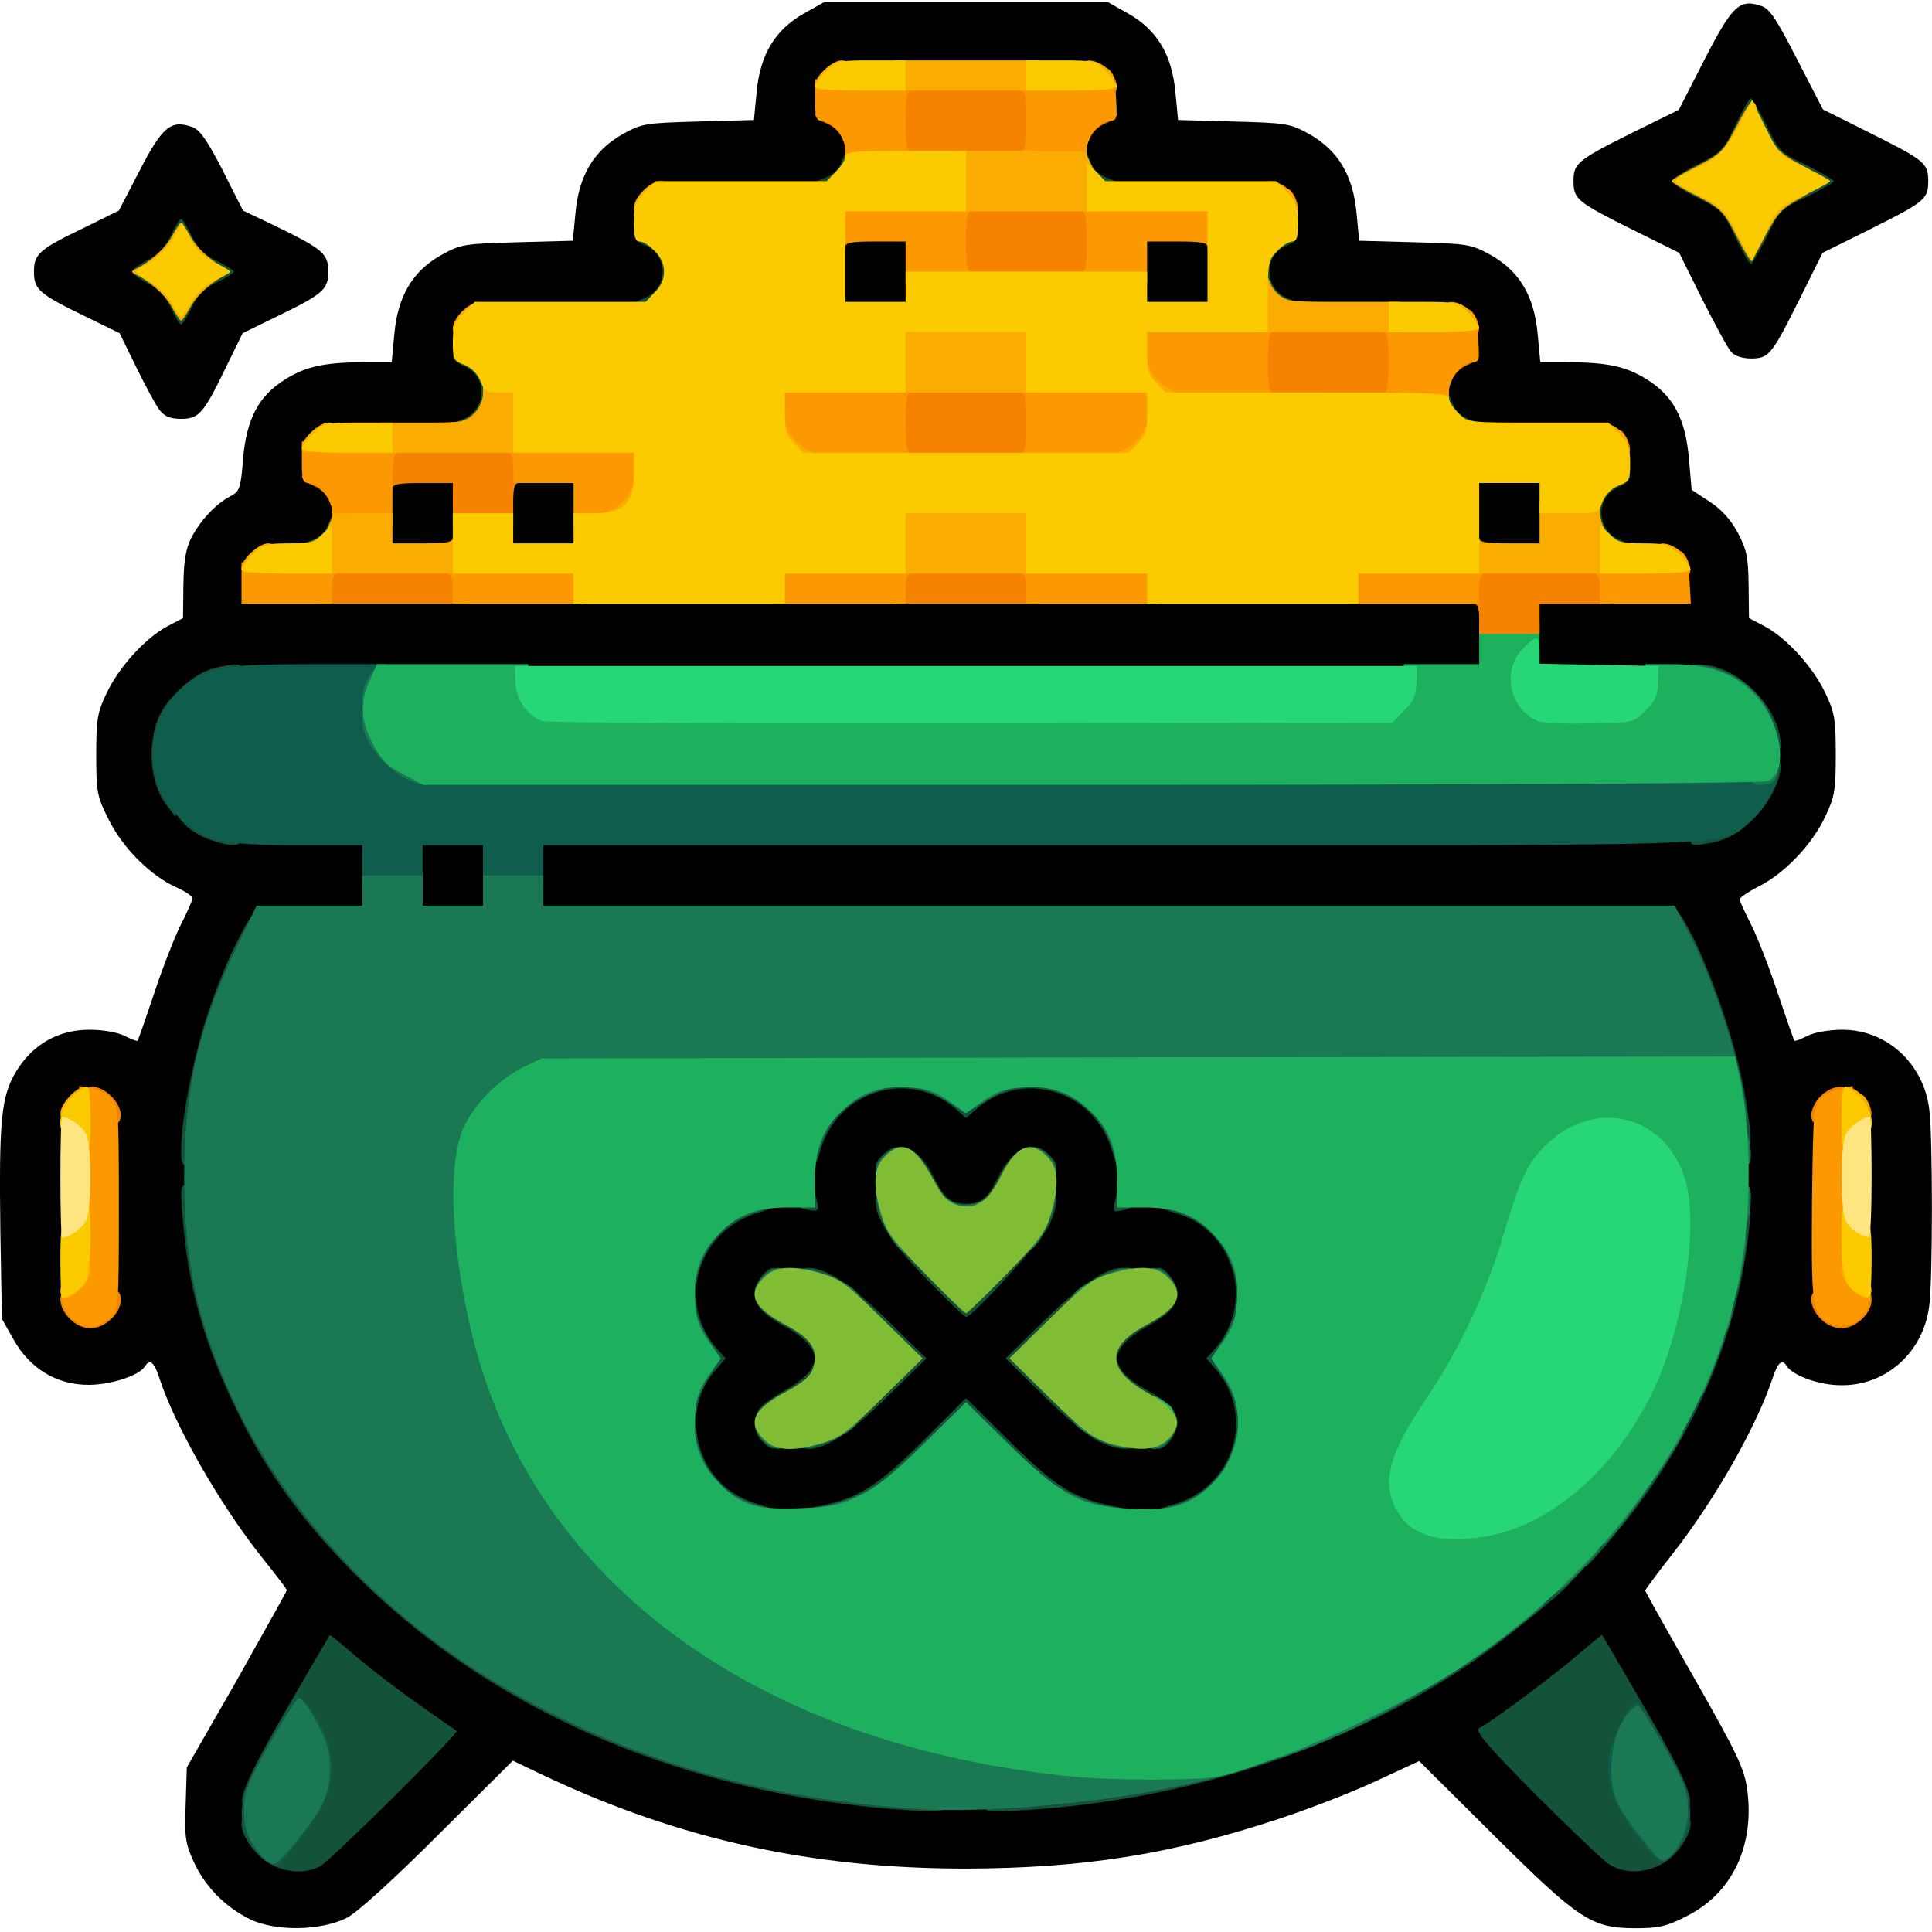 <svg class="img-fluid" id="outputsvg" xmlns="http://www.w3.org/2000/svg" style="transform: matrix(1, 0, 0, 1, 0, 0); transform-origin: 50% 50%; cursor: move; max-height: none; transition: none 0s ease 0s;" width="512" height="512" viewBox="0 0 5120 5120"><g id="l4z1S4Lmcg66q0bu8yla5md" fill="rgb(0,0,0)" style="transform: none;"><g style="transform: none;"><path id="pGPAn3RPv" d="M664 5087 c-66 -32 -121 -87 -151 -154 -22 -48 -24 -65 -21 -151 l3 -98 133 -232 c72 -128 132 -235 132 -238 0 -3 -30 -42 -66 -87 -110 -138 -232 -350 -273 -479 -13 -39 -24 -47 -37 -27 -14 24 -90 49 -149 49 -85 0 -156 -43 -199 -120 l-31 -55 -4 -228 c-4 -301 2 -361 42 -428 44 -72 113 -111 196 -110 35 0 73 7 91 16 18 9 33 15 35 13 1 -2 21 -58 43 -124 22 -67 54 -149 71 -183 17 -33 31 -65 31 -70 0 -6 -19 -19 -42 -29 -69 -31 -143 -105 -180 -180 -31 -62 -33 -73 -33 -172 0 -93 3 -112 27 -162 32 -69 103 -147 161 -178 l42 -22 1 -87 c1 -66 6 -95 21 -126 24 -46 66 -91 104 -110 24 -13 27 -21 33 -97 9 -109 42 -170 114 -214 55 -34 106 -44 212 -44 l68 0 7 -74 c9 -101 48 -167 124 -210 53 -29 60 -30 202 -34 l147 -4 7 -73 c9 -100 49 -166 124 -209 53 -29 60 -30 202 -34 l147 -4 7 -73 c9 -100 49 -166 125 -209 l55 -31 375 0 375 0 55 31 c76 43 116 109 125 209 l7 73 147 4 c142 4 149 5 202 34 75 43 115 109 124 209 l7 73 147 4 c142 4 149 5 202 34 76 43 115 109 124 210 l7 74 68 0 c106 0 157 10 212 44 72 44 105 105 114 213 l7 81 47 31 c31 20 56 47 75 82 24 46 28 64 29 140 l1 87 42 22 c58 31 129 109 161 178 24 50 27 69 27 162 0 93 -3 112 -27 162 -34 74 -105 149 -173 185 -30 15 -55 32 -55 36 0 4 14 35 31 68 17 34 49 116 71 183 22 66 42 122 43 124 2 2 17 -4 35 -13 18 -9 56 -16 91 -16 119 -1 218 90 232 213 9 69 9 447 0 516 -14 123 -112 213 -231 213 -58 1 -131 -25 -147 -51 -12 -19 -23 -10 -36 28 -42 129 -152 323 -265 468 -41 52 -74 97 -74 99 0 3 59 108 131 234 112 197 131 237 139 291 21 151 -39 278 -162 339 -51 26 -73 31 -132 31 -119 0 -150 -21 -378 -247 l-197 -196 -110 51 c-61 29 -177 74 -258 101 -287 95 -519 132 -833 133 -408 0 -757 -77 -1113 -244 l-88 -42 -197 196 c-120 120 -215 206 -242 220 -68 35 -187 37 -256 5z m149 -168 c12 -6 93 -81 179 -167 l157 -155 -82 -58 c-45 -32 -104 -77 -132 -102 l-49 -44 -104 180 c-61 105 -106 195 -109 216 -6 45 27 98 77 123 41 21 36 21 63 7z m3575 -16 c38 -24 64 -73 59 -114 -3 -22 -46 -108 -109 -216 l-104 -180 -45 41 c-25 23 -84 68 -131 102 l-86 61 156 155 c87 86 166 160 177 166 22 12 48 8 83 -15z m-1488 -158 c864 -131 1522 -666 1681 -1365 29 -129 36 -314 15 -441 -22 -129 -83 -318 -139 -424 l-42 -80 -1502 -3 -1503 -2 0 -110 0 -110 1558 -2 c1739 -3 1579 4 1655 -75 47 -47 72 -110 63 -157 -11 -59 -65 -127 -125 -158 l-53 -28 -229 0 -229 0 0 -110 0 -110 200 0 200 0 0 -25 c0 -14 -11 -37 -25 -50 -20 -21 -34 -25 -84 -25 -99 0 -131 -27 -131 -110 0 -53 17 -86 51 -101 37 -15 39 -50 4 -84 -24 -25 -26 -25 -204 -25 -111 0 -189 -4 -204 -11 -33 -15 -47 -49 -47 -110 0 -40 5 -55 25 -74 13 -14 31 -25 40 -25 24 0 18 -48 -10 -75 l-24 -25 -220 0 c-140 0 -229 -4 -244 -11 -31 -14 -47 -48 -47 -99 0 -53 17 -86 51 -101 37 -15 39 -50 4 -84 l-24 -25 -220 0 c-140 0 -229 -4 -244 -11 -33 -15 -47 -49 -47 -110 0 -40 5 -55 25 -74 13 -14 31 -25 40 -25 24 0 18 -48 -10 -75 l-24 -25 -321 0 -321 0 -24 25 c-28 27 -34 75 -10 75 9 0 27 11 40 25 20 19 25 34 25 74 0 61 -14 95 -47 110 -15 7 -104 11 -244 11 l-220 0 -24 25 c-35 34 -33 69 4 84 34 15 51 48 51 101 0 51 -16 85 -47 99 -15 7 -104 11 -244 11 l-220 0 -24 25 c-35 34 -33 69 4 84 34 15 51 48 51 101 0 51 -16 85 -47 99 -15 7 -93 11 -204 11 -178 0 -180 0 -204 25 -28 27 -34 75 -10 75 9 0 27 11 40 25 20 19 25 34 25 74 0 95 -29 121 -131 121 -50 0 -64 4 -84 25 -14 13 -25 36 -25 50 l0 25 1640 0 1640 0 0 110 0 110 -1662 0 c-1784 1 -1701 -1 -1766 51 -69 56 -100 132 -81 201 15 57 98 141 154 157 22 6 119 11 218 11 l177 0 0 110 0 109 -142 3 -143 3 -42 80 c-23 44 -60 134 -82 200 -114 344 -89 656 80 1000 77 157 168 283 304 421 334 338 790 551 1329 619 140 18 459 13 606 -10z m-2626 -1287 c24 -33 24 -483 0 -516 -8 -12 -24 -22 -34 -22 -10 0 -26 10 -34 22 -24 33 -24 483 0 516 8 12 24 22 34 22 10 0 26 -10 34 -22z m4640 0 c13 -19 16 -61 16 -258 0 -197 -3 -239 -16 -258 -8 -12 -24 -22 -34 -22 -10 0 -26 10 -34 22 -13 19 -16 61 -16 258 0 197 3 239 16 258 8 12 24 22 34 22 10 0 26 -10 34 -22z"></path><path id="pseBNIjVG" d="M1969 4014 c-67 -20 -124 -79 -145 -150 -21 -72 -15 -164 15 -222 l21 -42 -21 -42 c-30 -58 -36 -150 -15 -222 31 -105 124 -166 253 -166 l53 0 0 -53 c0 -176 113 -280 287 -264 34 4 80 15 103 27 l40 20 40 -20 c58 -30 153 -36 223 -16 107 31 167 122 167 253 l0 53 53 0 c131 0 222 60 253 167 20 70 14 165 -16 223 l-20 40 20 40 c30 58 36 153 16 223 -32 111 -122 167 -267 167 -159 0 -238 -36 -371 -168 l-98 -97 -97 97 c-104 103 -160 138 -251 157 -72 15 -187 13 -243 -5z m208 -224 c24 -10 82 -57 130 -104 l88 -86 -88 -86 c-116 -113 -199 -149 -253 -110 -26 20 -11 44 52 78 67 37 84 60 84 118 0 58 -17 81 -84 118 -63 34 -78 58 -52 78 27 19 73 17 123 -6z m889 6 c26 -20 11 -44 -52 -78 -67 -37 -84 -60 -84 -118 0 -58 17 -81 84 -118 63 -34 78 -58 52 -78 -54 -39 -137 -3 -253 110 l-88 86 88 86 c116 113 199 149 253 110z m-417 -452 c111 -114 146 -197 107 -250 -20 -26 -43 -11 -76 48 -42 76 -45 78 -120 78 -75 0 -78 -2 -120 -78 -33 -59 -56 -74 -76 -48 -19 27 -17 73 6 123 17 38 173 213 190 213 4 0 44 -38 89 -86z"></path><path id="pn6UqDMX0" d="M1090 2320 l0 -110 110 0 110 0 0 110 0 110 -110 0 -110 0 0 -110z"></path><path id="pg8VNSMPb" d="M1010 1360 l0 -110 110 0 110 0 0 110 0 110 -110 0 -110 0 0 -110z"></path><path id="pkA9lL6Jr" d="M1330 1360 l0 -110 110 0 110 0 0 110 0 110 -110 0 -110 0 0 -110z"></path><path id="p4CmksHif" d="M3890 1360 l0 -110 110 0 110 0 0 110 0 110 -110 0 -110 0 0 -110z"></path><path id="p1BTW3cith" d="M2210 720 l0 -110 110 0 110 0 0 110 0 110 -110 0 -110 0 0 -110z"></path><path id="p9jqNgyIt" d="M3010 720 l0 -110 110 0 110 0 0 110 0 110 -110 0 -110 0 0 -110z"></path><path id="pu066xk0B" d="M423 1087 c-10 -13 -38 -65 -62 -114 l-44 -90 -90 -44 c-124 -60 -137 -72 -137 -119 0 -47 13 -59 136 -118 l89 -44 55 -106 c60 -116 83 -135 138 -116 21 7 39 32 82 115 l54 107 90 43 c123 60 136 72 136 119 0 47 -13 59 -137 119 l-90 44 -44 90 c-60 124 -72 137 -119 137 -29 0 -43 -6 -57 -23z m81 -342 l25 -25 -24 -25 -25 -24 -25 25 -24 24 22 24 c12 13 23 24 24 25 1 1 13 -10 27 -24z"></path><path id="pYADVwsL0" d="M4588 933 c-9 -10 -43 -73 -77 -140 l-61 -123 -123 -61 c-148 -74 -157 -81 -157 -129 0 -47 9 -55 157 -129 l122 -60 68 -133 c74 -144 93 -162 151 -142 22 7 40 35 95 142 l68 132 122 61 c148 74 157 81 157 129 0 48 -9 55 -157 129 l-123 61 -61 123 c-74 148 -81 157 -129 157 -23 0 -43 -7 -52 -17z m79 -366 c15 -32 32 -48 62 -61 22 -11 41 -22 41 -26 0 -4 -19 -15 -41 -26 -30 -13 -47 -29 -62 -61 -12 -24 -24 -43 -27 -43 -3 0 -15 19 -27 43 -15 32 -32 48 -62 61 -22 11 -41 22 -41 26 0 4 19 15 41 26 30 13 47 29 62 61 12 24 24 43 27 43 3 0 15 -19 27 -43z"></path></g></g><g id="l25MNpLhuwmsritwt7szKhQ" fill="rgb(19,84,57)" style="transform: none;"><g style="transform: none;"><path id="p1B73Qy52S" d="M720 4942 c-40 -20 -80 -74 -80 -108 0 -39 32 -29 54 17 10 22 23 38 29 36 22 -7 107 -128 117 -169 9 -33 9 -49 -4 -83 -34 -87 -35 -86 -99 24 -31 55 -57 107 -57 116 0 9 -9 15 -21 15 -39 0 -16 -59 101 -262 62 -106 113 -194 114 -195 1 -1 33 25 71 58 39 33 113 90 165 126 52 37 97 68 100 70 7 6 -333 343 -362 359 -36 19 -86 18 -128 -4z"></path><path id="p17D7iFwqU" d="M4265 4941 c-16 -10 -104 -94 -195 -185 -129 -130 -162 -169 -150 -176 43 -24 196 -139 256 -190 38 -33 69 -58 70 -57 1 1 52 89 114 195 115 199 140 262 103 262 -14 0 -22 -12 -32 -45 -7 -25 -17 -45 -21 -45 -5 0 -14 -16 -21 -35 -7 -19 -16 -35 -19 -35 -4 0 -12 -12 -18 -26 -16 -33 -29 -24 -45 34 -19 62 -5 109 54 187 l43 57 18 -22 c10 -12 18 -28 18 -36 0 -8 9 -14 20 -14 49 0 3 101 -60 132 -45 23 -97 23 -135 -1z"></path><path id="pKxnyeV0b" d="M2264 4784 c-531 -64 -995 -280 -1329 -618 -136 -138 -227 -264 -304 -421 -90 -182 -133 -336 -147 -519 -7 -83 -6 -86 15 -86 19 0 21 5 21 56 0 179 100 469 229 667 28 43 51 79 51 81 0 2 18 23 40 47 22 24 40 52 40 61 0 10 6 18 12 18 17 0 158 141 158 157 0 7 8 13 18 13 9 0 36 18 60 39 23 21 49 42 57 45 8 3 15 10 15 16 0 5 7 10 15 10 8 0 15 5 15 10 0 6 4 10 9 10 5 0 45 22 88 49 217 134 490 242 750 296 108 22 295 45 369 45 57 0 64 2 64 20 0 18 -6 20 -67 19 -38 -1 -118 -7 -179 -15z"></path><path id="pFtlX6QEq" d="M2610 4782 c0 -20 5 -22 64 -22 164 0 468 -57 669 -126 70 -24 134 -44 142 -44 8 0 15 -4 15 -8 0 -11 46 -32 70 -32 11 0 20 -4 20 -8 0 -11 66 -42 90 -42 11 0 20 -6 20 -14 0 -7 15 -20 33 -27 17 -7 38 -19 45 -26 7 -7 20 -13 28 -13 8 0 14 -4 14 -10 0 -5 7 -10 15 -10 8 0 15 -4 15 -10 0 -5 7 -10 15 -10 8 0 15 -4 15 -10 0 -5 6 -10 14 -10 8 0 16 -7 20 -15 3 -8 12 -15 20 -15 7 0 16 -7 20 -15 3 -8 14 -15 25 -15 10 0 21 -9 24 -20 3 -14 14 -20 31 -20 19 0 26 -5 26 -18 0 -29 42 -62 79 -62 30 0 32 2 20 17 -25 30 -188 161 -262 211 -336 227 -748 362 -1181 389 -104 6 -106 6 -106 -15z"></path><path id="pASzqjs46" d="M4190 4128 c0 -37 24 -68 53 -68 12 0 17 -8 17 -26 0 -17 6 -28 20 -31 11 -3 20 -14 20 -24 0 -11 7 -22 15 -25 8 -4 15 -12 15 -20 0 -8 5 -14 10 -14 6 0 10 -6 10 -13 0 -7 9 -23 20 -35 11 -12 20 -26 20 -32 0 -5 7 -10 15 -10 8 0 15 -9 15 -20 0 -11 17 -55 39 -98 71 -142 125 -319 137 -450 6 -63 9 -72 27 -72 18 0 19 5 12 68 -29 284 -151 563 -351 803 -88 106 -94 110 -94 67z"></path><path id="pM8avoJ1v" d="M1965 4018 c-16 -6 -32 -14 -35 -18 -3 -3 -13 -9 -22 -13 -10 -3 -18 -16 -18 -27 0 -13 -7 -20 -20 -20 -11 0 -20 -7 -20 -15 0 -8 -4 -15 -8 -15 -15 0 -32 -76 -32 -143 0 -65 23 -147 41 -147 5 0 9 -9 9 -20 0 -11 -4 -20 -9 -20 -18 0 -41 -82 -41 -147 0 -67 17 -143 32 -143 4 0 8 -7 8 -15 0 -8 9 -15 20 -15 14 0 20 -7 20 -21 0 -12 8 -23 20 -26 11 -3 20 -9 20 -13 0 -10 72 -30 109 -30 52 0 37 25 -27 43 -164 46 -222 240 -109 365 l20 22 -20 23 c-55 59 -71 133 -49 212 23 76 78 130 158 152 67 19 79 43 21 42 -21 0 -51 -5 -68 -11z"></path><path id="pXzc173sq" d="M2120 4016 c0 -10 20 -19 58 -26 97 -20 149 -53 270 -173 l112 -112 113 112 c120 120 172 153 270 173 37 7 57 16 57 26 0 9 -11 14 -30 14 -44 0 -129 -20 -143 -34 -7 -7 -25 -16 -40 -20 -15 -3 -27 -13 -27 -21 0 -8 -8 -15 -17 -15 -10 0 -55 -37 -100 -82 l-83 -83 -83 83 c-45 45 -90 82 -100 82 -9 0 -17 7 -17 15 0 8 -12 18 -27 21 -15 4 -33 13 -40 20 -14 14 -99 34 -143 34 -19 0 -30 -5 -30 -14z"></path><path id="pAPGTKOb9" d="M3050 4017 c0 -8 25 -21 60 -30 162 -46 220 -241 107 -364 l-20 -23 20 -22 c80 -88 77 -224 -7 -308 -29 -29 -56 -44 -100 -57 -65 -18 -82 -43 -29 -43 39 0 109 20 109 32 0 4 7 8 15 8 9 0 15 9 15 25 0 20 5 25 25 25 16 0 25 6 25 15 0 8 4 15 8 15 15 0 32 76 32 143 0 65 -23 147 -41 147 -5 0 -9 9 -9 20 0 11 4 20 9 20 18 0 41 82 41 147 0 67 -17 143 -32 143 -4 0 -8 7 -8 15 0 9 -9 15 -25 15 -20 0 -25 5 -25 25 0 16 -6 25 -15 25 -8 0 -15 4 -15 8 0 12 -70 32 -109 32 -19 0 -31 -5 -31 -13z"></path><path id="pcyw0IyOo" d="M2020 3820 c-26 -26 -26 -72 1 -96 11 -10 42 -30 67 -44 26 -14 53 -37 62 -52 13 -25 13 -31 0 -55 -9 -16 -36 -39 -62 -53 -66 -36 -88 -59 -88 -92 0 -27 30 -68 50 -68 6 0 10 11 10 24 0 14 -4 28 -10 31 -16 10 -12 45 5 45 26 0 114 49 125 69 5 11 10 43 10 71 0 28 -5 60 -10 71 -11 20 -99 69 -125 69 -17 0 -21 35 -5 45 6 3 10 17 10 31 0 29 -13 31 -40 4z"></path><path id="p7ErUNBo6" d="M2120 3822 c0 -16 34 -33 98 -49 12 -3 22 -10 22 -16 0 -7 33 -44 72 -84 l72 -73 -72 -73 c-39 -40 -72 -77 -72 -82 0 -9 -46 -29 -97 -42 -14 -3 -23 -13 -23 -24 0 -13 7 -19 23 -19 48 1 111 43 210 140 l102 100 -102 100 c-99 97 -162 139 -210 140 -15 0 -23 -6 -23 -18z"></path><path id="pSiJB1uHe" d="M2912 3820 c-24 -11 -87 -62 -145 -120 l-102 -100 102 -100 c96 -94 162 -139 206 -140 10 0 17 7 17 18 0 16 -67 52 -98 52 -6 0 -12 6 -12 12 0 7 -33 45 -72 85 l-72 73 72 73 c39 40 72 77 72 84 0 6 10 13 23 16 63 16 97 33 97 49 0 24 -33 23 -88 -2z"></path><path id="p108sE8Vqo" d="M3060 3816 c0 -14 5 -28 10 -31 16 -10 12 -45 -5 -45 -26 0 -114 -49 -125 -69 -5 -11 -10 -43 -10 -71 0 -28 5 -60 10 -71 11 -20 99 -69 125 -69 17 0 21 -35 5 -45 -5 -3 -10 -17 -10 -31 0 -13 5 -24 10 -24 20 0 50 41 50 68 0 33 -22 56 -88 92 -26 14 -53 37 -62 53 -13 24 -13 30 0 55 9 15 36 38 62 52 66 36 88 59 88 92 0 27 -30 68 -50 68 -5 0 -10 -11 -10 -24z"></path><path id="p4L8okoSe" d="M2456 3390 c-94 -96 -135 -160 -136 -207 0 -15 6 -23 18 -23 16 0 33 34 49 98 3 12 10 22 16 22 7 0 44 33 84 72 l73 72 73 -72 c40 -39 77 -72 84 -72 6 0 13 -10 16 -22 16 -64 33 -98 49 -98 24 0 23 33 -2 88 -17 38 -203 242 -220 242 -4 0 -51 -45 -104 -100z"></path><path id="p17p5xRM3V" d="M2520 3220 c0 -5 -11 -10 -25 -10 -16 0 -25 -6 -25 -15 0 -8 -4 -15 -8 -15 -10 0 -42 -65 -42 -85 0 -17 -35 -20 -45 -5 -3 6 -17 10 -31 10 -29 0 -31 -13 -4 -40 42 -42 96 -19 135 60 28 56 45 70 85 70 40 0 57 -14 85 -70 39 -79 93 -102 135 -60 27 27 25 40 -4 40 -14 0 -28 -4 -31 -10 -10 -15 -45 -12 -45 5 0 20 -32 85 -42 85 -4 0 -8 7 -8 15 0 9 -9 15 -25 15 -14 0 -25 5 -25 10 0 6 -18 10 -40 10 -22 0 -40 -4 -40 -10z"></path><path id="pWPuQ5SBX" d="M2128 3203 c-10 -2 -18 -9 -18 -14 0 -23 50 -53 50 -31 0 4 3 17 6 30 6 22 0 25 -38 15z"></path><path id="p35C7Sseo" d="M2954 3188 c3 -13 6 -26 6 -30 0 -22 50 8 50 30 0 9 -32 22 -54 22 -4 0 -6 -10 -2 -22z"></path><path id="pO8z9tUyl" d="M2130 3079 c0 -37 20 -109 30 -109 4 0 10 -9 13 -20 3 -12 14 -20 26 -20 14 0 21 -6 21 -20 0 -11 7 -20 15 -20 8 0 15 -4 15 -8 0 -15 76 -32 143 -32 65 0 147 23 147 41 0 5 9 9 20 9 11 0 20 -4 20 -9 0 -18 82 -41 147 -41 67 0 143 17 143 32 0 4 7 8 15 8 9 0 15 9 15 25 0 20 5 25 25 25 16 0 25 6 25 15 0 8 4 15 8 15 12 0 32 70 32 109 0 53 -25 36 -43 -29 -46 -162 -241 -220 -364 -107 l-23 20 -22 -20 c-124 -113 -320 -55 -365 109 -18 64 -43 79 -43 27z"></path><path id="pTjkLxBgf" d="M480 3049 c0 -82 32 -246 71 -364 46 -139 116 -279 142 -283 27 -5 21 21 -33 131 -81 168 -140 381 -140 507 0 43 -3 50 -20 50 -17 0 -20 -7 -20 -41z"></path><path id="pEmTjXr7G" d="M4597 2983 c-13 -135 -78 -342 -153 -483 -38 -72 -43 -103 -16 -98 44 8 165 314 196 497 21 126 21 151 -3 151 -15 0 -19 -11 -24 -67z"></path><path id="pkSmqIElz" d="M556 2225 c-22 -7 -48 -23 -60 -34 l-20 -21 24 0 c14 0 51 8 82 17 42 13 58 23 58 36 0 21 -29 22 -84 2z"></path><path id="pqSsTwB4h" d="M4480 2224 c0 -15 15 -24 65 -39 36 -11 65 -25 65 -32 0 -7 9 -13 20 -13 12 0 20 -7 20 -16 0 -9 8 -38 17 -65 12 -34 23 -49 35 -49 39 0 6 99 -53 158 -41 41 -75 60 -128 68 -36 6 -41 4 -41 -12z"></path><path id="pFZQmvy95" d="M443 2136 c-31 -39 -46 -101 -40 -162 6 -62 24 -99 69 -143 42 -41 75 -59 127 -67 36 -6 41 -4 41 12 0 14 -14 23 -58 37 -31 9 -63 17 -69 17 -7 0 -13 9 -13 20 0 11 -6 20 -12 20 -15 0 -48 93 -48 133 0 15 7 44 16 66 8 22 14 52 12 68 l-3 28 -22 -29z"></path><path id="p1FMG5pj8y" d="M4680 1975 c0 -24 -33 -87 -61 -114 -27 -28 -90 -61 -114 -61 -9 0 -15 -9 -15 -21 0 -19 4 -21 37 -16 86 14 176 104 190 190 5 33 3 37 -16 37 -12 0 -21 -6 -21 -15z"></path><path id="p13TlJl58o" d="M790 1457 c0 -7 16 -19 35 -25 25 -10 37 -22 47 -47 16 -46 38 -46 38 0 0 46 -39 85 -85 85 -22 0 -35 -5 -35 -13z"></path><path id="p8vL6nN2c" d="M4235 1445 c-21 -22 -25 -35 -25 -85 0 -50 4 -63 25 -85 16 -15 37 -25 55 -25 39 0 39 24 1 40 -65 27 -62 117 5 142 45 16 44 38 -1 38 -23 0 -42 -8 -60 -25z"></path><path id="pLGsJoHWq" d="M1190 1137 c0 -7 15 -18 34 -25 67 -25 70 -115 5 -142 -38 -16 -38 -40 1 -40 18 0 39 10 55 25 21 22 25 35 25 85 0 50 -4 63 -25 85 -28 27 -95 36 -95 12z"></path><path id="p3UthyD2N" d="M3835 1125 c-17 -18 -25 -37 -25 -60 0 -46 22 -46 38 0 10 25 22 37 47 47 46 16 46 38 0 38 -23 0 -42 -8 -60 -25z"></path><path id="pkp3X7bYG" d="M452 815 c-15 -31 -33 -50 -62 -65 -22 -11 -40 -25 -40 -30 0 -5 18 -19 40 -30 29 -15 47 -34 62 -65 12 -25 25 -45 28 -45 3 0 16 20 28 45 17 34 33 50 67 67 25 12 45 25 45 28 0 3 -20 16 -45 28 -34 17 -50 33 -67 67 -12 25 -25 45 -28 45 -3 0 -16 -20 -28 -45z m68 -95 l0 -40 -40 0 -40 0 0 40 0 40 40 0 40 0 0 -40z"></path><path id="pdzBLUsz2" d="M1670 817 c0 -7 15 -18 34 -25 67 -25 70 -115 5 -142 -38 -16 -38 -40 1 -40 18 0 39 10 55 25 21 22 25 35 25 85 0 50 -4 63 -25 85 -28 27 -95 36 -95 12z"></path><path id="pCnwupI1E" d="M3355 805 c-21 -22 -25 -35 -25 -85 0 -50 4 -63 25 -85 16 -15 37 -25 55 -25 39 0 39 24 1 40 -65 27 -62 117 5 142 45 16 44 38 -1 38 -23 0 -42 -8 -60 -25z"></path><path id="pDWRs2Z92" d="M4599 629 c-32 -68 -37 -73 -101 -105 -38 -19 -68 -39 -68 -44 0 -5 30 -25 68 -44 64 -32 69 -37 101 -105 19 -39 38 -71 41 -71 3 0 22 32 41 71 33 69 36 73 107 107 39 20 72 39 72 42 0 3 -32 22 -71 41 -69 33 -73 36 -107 107 -20 39 -39 72 -42 72 -3 0 -22 -32 -41 -71z m61 -59 c7 -16 19 -30 26 -30 8 0 14 -6 14 -14 0 -7 14 -19 30 -26 17 -7 30 -16 30 -20 0 -4 -13 -13 -30 -20 -16 -7 -30 -19 -30 -26 0 -8 -6 -14 -14 -14 -7 0 -19 -13 -26 -30 -16 -38 -24 -38 -40 0 -7 17 -19 30 -26 30 -8 0 -14 6 -14 14 0 7 -13 19 -30 26 -16 7 -30 16 -30 20 0 4 14 13 30 20 17 7 30 19 30 26 0 8 6 14 14 14 7 0 19 14 26 30 7 17 16 30 20 30 4 0 13 -13 20 -30z"></path><path id="pGxqj0w1s" d="M2150 497 c0 -7 16 -19 35 -25 25 -10 37 -22 47 -47 16 -46 38 -46 38 0 0 46 -39 85 -85 85 -22 0 -35 -5 -35 -13z"></path><path id="p1DiY1GsPX" d="M2875 485 c-17 -18 -25 -37 -25 -60 0 -46 22 -46 38 0 10 25 22 37 47 47 46 16 46 38 0 38 -23 0 -42 -8 -60 -25z"></path></g></g><g id="l6X5u1YCMBgqAndPeblitYC" fill="rgb(15,93,77)" style="transform: none;"><g style="transform: none;"><path id="p13zH66hPh" d="M707 4932 c-15 -9 -37 -36 -49 -60 -33 -69 -22 -118 60 -261 l69 -121 26 28 c37 39 67 110 66 162 0 78 -18 112 -129 250 -14 18 -16 18 -43 2z m33 -53 c0 -12 8 -23 20 -26 11 -3 20 -14 20 -24 0 -10 6 -22 13 -26 19 -13 47 -81 47 -116 0 -31 -51 -151 -56 -131 -1 5 -5 21 -8 37 -4 15 -13 27 -21 27 -8 0 -15 9 -15 19 0 29 -11 51 -25 51 -7 0 -15 12 -18 28 -4 15 -9 42 -13 60 -4 19 -1 46 7 65 23 56 49 75 49 36z"></path><path id="pOCrgJspP" d="M4378 4912 c-98 -106 -131 -191 -109 -279 12 -48 54 -123 69 -123 4 0 36 49 70 110 75 131 87 184 54 252 -12 24 -30 48 -41 55 -16 10 -22 8 -43 -15z m62 -118 c0 -26 -28 -91 -47 -112 -7 -7 -16 -24 -19 -38 -3 -13 -10 -24 -14 -24 -5 0 -12 -10 -16 -22 -7 -21 -9 -20 -25 17 -10 22 -19 53 -19 69 0 33 37 117 57 129 7 4 13 13 13 18 0 6 10 19 22 29 22 18 23 18 35 -12 7 -17 13 -41 13 -54z"></path><path id="pmdlYKqkv" d="M960 2295 l0 -55 -168 0 c-205 0 -257 -12 -318 -74 -126 -126 -73 -340 98 -391 39 -11 100 -15 250 -15 l198 0 0 23 c-1 12 -7 33 -15 47 -20 34 -18 64 4 108 22 43 53 73 98 96 30 15 183 16 1818 14 1185 -2 1785 0 1785 7 -1 27 -41 94 -73 122 -76 67 19 63 -1669 63 l-1528 0 0 55 0 55 -80 0 -80 0 0 -55 0 -55 -80 0 -80 0 0 55 0 55 -80 0 -80 0 0 -55z"></path></g></g><g id="l27xJrNh74fJLYcCRPifsEJ" fill="rgb(26,120,82)" style="transform: none;"><g style="transform: none;"><path id="pJlJCsRK8" d="M693 4918 c-34 -38 -46 -70 -46 -124 0 -47 8 -67 68 -173 38 -67 72 -121 77 -121 14 0 59 77 74 125 15 52 10 112 -14 160 -22 45 -112 155 -126 155 -7 0 -22 -10 -33 -22z"></path><path id="pmQPz1rjM" d="M4356 4879 c-27 -33 -57 -76 -67 -97 -35 -67 -20 -191 28 -244 9 -10 19 -18 24 -18 4 0 35 50 70 111 54 96 62 118 62 163 0 54 -18 99 -50 128 -18 16 -21 14 -67 -43z"></path><path id="pD0VK2vDq" d="M2430 4794 c-437 -29 -805 -143 -1142 -351 -288 -178 -529 -439 -663 -718 -98 -203 -137 -378 -137 -605 0 -234 39 -404 143 -618 l49 -102 140 0 140 0 0 -40 0 -40 80 0 80 0 0 40 0 40 80 0 80 0 0 -40 0 -40 80 0 80 0 0 40 0 40 1499 0 1499 0 35 67 c68 131 130 318 152 461 6 38 5 42 -14 42 -14 0 -21 -6 -21 -20 0 -10 -5 -42 -11 -70 l-11 -50 -1532 0 c-1265 0 -1541 2 -1578 14 -105 31 -196 128 -220 234 -25 113 25 422 98 604 202 508 663 846 1314 963 245 44 469 56 556 30 62 -19 104 -19 104 -2 0 16 -36 28 -190 61 -210 45 -513 72 -690 60z"></path><path id="pwKGMBh42" d="M3390 4635 c0 -20 6 -25 37 -31 21 -4 44 -13 51 -21 7 -7 29 -13 48 -13 21 0 34 -5 34 -13 0 -15 121 -77 150 -77 11 0 20 -6 20 -14 0 -15 21 -26 51 -26 10 0 19 -7 19 -15 0 -8 7 -15 15 -15 8 0 15 -4 15 -10 0 -5 7 -10 15 -10 8 0 15 -4 15 -10 0 -5 7 -10 15 -10 8 0 15 -4 15 -10 0 -5 9 -10 20 -10 11 0 20 -7 20 -15 0 -8 9 -15 20 -15 11 0 20 -7 20 -15 0 -9 9 -15 25 -15 18 0 25 -5 25 -20 0 -24 17 -33 57 -28 27 3 24 6 -52 67 -157 126 -400 265 -577 330 l-58 21 0 -25z"></path><path id="p2As3jU2K" d="M4110 4203 c0 -41 67 -106 104 -101 l27 3 -36 42 c-20 23 -49 52 -66 63 l-29 21 0 -28z"></path><path id="p1Aj6S8ueX" d="M4250 4058 c0 -31 3 -38 20 -38 15 0 20 -7 20 -25 0 -16 6 -25 15 -25 8 0 15 -9 15 -20 0 -11 5 -20 10 -20 6 0 10 -7 10 -15 0 -8 5 -15 10 -15 6 0 10 -7 10 -15 0 -8 5 -15 10 -15 6 0 10 -7 10 -15 0 -8 4 -15 9 -15 5 0 12 -11 15 -25 5 -18 13 -25 31 -25 14 0 25 4 25 9 0 14 -133 208 -174 256 l-35 40 -1 -37z"></path><path id="p9uuDPDgF" d="M1968 4023 c-10 -2 -18 -9 -18 -14 0 -5 -9 -9 -20 -9 -16 0 -20 -7 -20 -31 l0 -30 28 19 c15 11 46 25 70 32 51 16 57 41 10 39 -18 -1 -41 -3 -50 -6z"></path><path id="p111KgP46f" d="M2140 4017 c0 -10 16 -19 50 -26 57 -12 119 -41 168 -79 l34 -26 -4 35 c-2 29 -7 34 -30 37 -16 2 -28 9 -28 17 0 14 -21 25 -50 25 -10 0 -20 5 -22 10 -2 6 -29 14 -61 17 -47 5 -57 3 -57 -10z"></path><path id="p1AowLlZ5t" d="M2883 4023 c-13 -2 -23 -9 -23 -14 0 -5 -9 -9 -19 -9 -33 0 -51 -11 -51 -31 0 -14 -7 -19 -30 -19 -27 0 -30 -3 -30 -31 l0 -31 33 24 c49 38 111 67 167 79 93 20 48 50 -47 32z"></path><path id="pEZExd07c" d="M3070 4018 c0 -9 18 -20 43 -28 23 -7 54 -21 70 -32 l27 -19 0 30 c0 24 -4 31 -19 31 -11 0 -21 5 -23 11 -2 6 -25 13 -51 16 -37 4 -47 3 -47 -9z"></path><path id="pa0n2iHie" d="M1840 3911 c0 -11 -5 -21 -11 -23 -6 -2 -13 -25 -16 -51 -7 -63 18 -66 37 -4 7 23 21 54 32 70 l19 27 -30 0 c-24 0 -31 -4 -31 -19z"></path><path id="p1CXv3xcSq" d="M3238 3903 c11 -16 25 -47 32 -70 19 -62 44 -59 37 4 -3 26 -10 49 -16 51 -6 2 -11 12 -11 23 0 15 -7 19 -31 19 l-30 0 19 -27z"></path><path id="p1C5BG4wLI" d="M2022 3817 c-28 -29 -29 -57 -2 -57 13 0 20 7 20 20 0 13 7 20 20 20 13 0 20 7 20 20 0 27 -31 26 -58 -3z"></path><path id="p6SKSE6BQ" d="M2110 3821 c0 -17 8 -21 50 -27 32 -4 50 -11 50 -20 0 -9 12 -14 36 -14 32 0 35 2 23 16 -18 22 -78 51 -122 59 -33 6 -37 5 -37 -14z"></path><path id="pB0SUfQHA" d="M2950 3831 c-38 -12 -85 -38 -99 -55 -12 -14 -9 -16 23 -16 24 0 36 5 36 14 0 9 18 16 50 20 41 5 50 10 50 26 0 21 -16 24 -60 11z"></path><path id="p7zUC69ST" d="M3040 3820 c0 -16 7 -20 37 -20 35 0 36 0 18 20 -10 11 -26 20 -37 20 -11 0 -18 -7 -18 -20z"></path><path id="ptTGCRXB5" d="M3080 3755 c0 -39 14 -46 30 -16 16 31 12 51 -10 51 -16 0 -20 -7 -20 -35z"></path><path id="phx6iAfDn" d="M1810 3721 c0 -35 19 -91 31 -91 5 0 9 -13 9 -30 0 -16 -4 -30 -9 -30 -12 0 -31 -56 -31 -91 0 -38 26 -38 35 0 3 16 19 50 35 75 l30 46 -30 46 c-16 25 -32 59 -35 75 -9 38 -35 38 -35 0z"></path><path id="pQ53KZYms" d="M3275 3721 c-3 -16 -19 -50 -35 -75 l-30 -46 30 -46 c16 -25 32 -59 35 -75 9 -38 35 -38 35 0 0 35 -19 91 -31 91 -5 0 -9 14 -9 30 0 17 4 30 9 30 12 0 31 56 31 91 0 38 -26 38 -35 0z"></path><path id="pZmc9W3xN" d="M4490 3665 c0 -19 4 -35 9 -35 5 0 11 -18 15 -40 5 -34 10 -40 31 -40 l25 0 -25 66 c-13 36 -27 69 -30 75 -13 20 -25 7 -25 -26z"></path><path id="pfOblMNNE" d="M4550 3495 c0 -28 4 -35 20 -35 21 0 24 10 14 48 -10 36 -34 27 -34 -13z"></path><path id="pYwOW0orf" d="M4570 3430 c0 -11 5 -51 12 -90 10 -58 15 -70 31 -70 16 0 18 5 12 43 -13 90 -27 137 -41 137 -8 0 -14 -9 -14 -20z"></path><path id="p5mVJC0Ft" d="M2000 3422 c0 -23 40 -62 63 -62 10 0 17 8 17 20 0 13 -7 20 -20 20 -13 0 -20 7 -20 20 0 13 -7 20 -20 20 -13 0 -20 -7 -20 -18z"></path><path id="ptENhWa47" d="M2210 3426 c0 -9 -18 -16 -50 -20 -42 -6 -50 -10 -50 -27 0 -19 4 -20 37 -14 44 8 104 37 122 59 12 14 9 16 -23 16 -24 0 -36 -5 -36 -14z"></path><path id="pgmwmOlG1" d="M2851 3423 c18 -21 108 -63 137 -63 15 0 22 6 22 20 0 16 -9 21 -50 26 -32 4 -50 11 -50 20 0 9 -12 14 -36 14 -33 0 -35 -2 -23 -17z"></path><path id="pu7yVsFap" d="M3080 3420 c0 -13 -7 -20 -20 -20 -13 0 -20 -7 -20 -20 0 -27 31 -26 58 3 28 29 29 57 2 57 -13 0 -20 -7 -20 -20z"></path><path id="p1BQEK02v2" d="M1813 3363 c3 -26 10 -49 16 -51 6 -2 11 -12 11 -23 0 -15 7 -19 31 -19 l30 0 -19 28 c-11 15 -25 46 -32 70 -19 61 -44 58 -37 -5z"></path><path id="pdMcWuqgd" d="M3270 3368 c-7 -24 -21 -55 -32 -70 l-19 -28 30 0 c24 0 31 4 31 19 0 11 5 21 11 23 6 2 13 25 16 51 7 63 -18 66 -37 5z"></path><path id="pLnAXnSr3" d="M2378 3303 c-24 -27 -46 -75 -53 -116 -6 -33 -5 -37 14 -37 17 0 21 8 27 50 4 32 11 50 20 50 9 0 14 12 14 35 0 40 -1 41 -22 18z"></path><path id="p10asYjNMF" d="M2720 3286 c0 -24 5 -36 14 -36 9 0 16 -18 20 -50 6 -42 10 -50 27 -50 19 0 20 4 14 37 -8 44 -37 104 -59 122 -14 12 -16 9 -16 -23z"></path><path id="pmSdSqOFJ" d="M1910 3231 c0 -24 4 -31 19 -31 11 0 21 -5 23 -11 2 -6 25 -13 51 -16 63 -7 66 18 5 37 -24 7 -55 21 -70 32 l-28 19 0 -30z"></path><path id="pSndjAlZU" d="M3180 3240 c-14 -10 -44 -24 -67 -31 -26 -7 -43 -17 -43 -27 0 -12 10 -14 47 -9 26 3 49 10 51 16 2 6 12 11 23 11 14 0 19 7 19 30 0 35 2 35 -30 10z"></path><path id="ph6B1893I" d="M4600 3195 c0 -48 2 -55 20 -55 16 0 20 7 20 33 0 47 -10 77 -26 77 -10 0 -14 -15 -14 -55z"></path><path id="p1D7PRP0fz" d="M2510 3215 c0 -9 -9 -15 -25 -15 -22 0 -25 -4 -25 -35 0 -41 11 -45 30 -10 7 13 26 29 41 34 38 13 82 -2 99 -34 19 -35 30 -31 30 10 0 31 -3 35 -25 35 -16 0 -25 6 -25 15 0 11 -12 15 -50 15 -38 0 -50 -4 -50 -15z"></path><path id="pAe2tc8Jz" d="M2320 3102 c0 -23 40 -62 63 -62 10 0 17 8 17 20 0 13 -7 20 -20 20 -13 0 -20 7 -20 20 0 13 -7 20 -20 20 -13 0 -20 -7 -20 -18z"></path><path id="pYDUKFcgF" d="M2760 3100 c0 -13 -7 -20 -20 -20 -13 0 -20 -7 -20 -20 0 -27 31 -26 58 3 28 29 29 57 2 57 -13 0 -20 -7 -20 -20z"></path><path id="pEsFZ6c5S" d="M2133 3043 c3 -26 10 -49 16 -51 6 -2 11 -12 11 -23 0 -15 7 -19 31 -19 l30 0 -19 28 c-11 15 -25 46 -32 70 -19 61 -44 58 -37 -5z"></path><path id="poB4fJjRU" d="M2950 3048 c-7 -24 -21 -55 -32 -70 l-19 -28 30 0 c24 0 31 4 31 19 0 11 5 21 11 23 6 2 13 25 16 51 7 63 -18 66 -37 5z"></path><path id="pwbnCxfXE" d="M4600 3040 c0 -36 4 -50 14 -50 15 0 26 30 26 73 0 20 -5 27 -20 27 -17 0 -20 -7 -20 -50z"></path><path id="pksDpCI1R" d="M2520 2924 c-19 -13 -52 -30 -72 -36 -45 -13 -51 -38 -9 -38 35 0 91 19 91 31 0 5 14 9 30 9 17 0 30 -4 30 -9 0 -12 56 -31 91 -31 38 0 38 26 0 35 -16 3 -50 19 -75 36 -26 16 -48 29 -49 29 -1 -1 -18 -12 -37 -26z"></path><path id="p11jU04psA" d="M2230 2911 c0 -24 4 -31 19 -31 11 0 21 -5 23 -11 2 -6 25 -13 51 -16 63 -7 66 18 5 37 -24 7 -55 21 -70 32 l-28 19 0 -30z"></path><path id="px6GNL7sr" d="M2860 2920 c-14 -10 -44 -24 -67 -31 -26 -7 -43 -17 -43 -27 0 -12 10 -14 47 -9 26 3 49 10 51 16 2 6 12 11 23 11 14 0 19 7 19 30 0 35 2 35 -30 10z"></path><path id="p5Ra83sRp" d="M1075 2063 c-61 -32 -115 -103 -115 -153 0 -41 34 -21 59 34 21 46 31 56 77 77 35 15 54 30 54 42 0 22 -34 22 -75 0z"></path><path id="pUXtInhGT" d="M4640 2060 c0 -11 6 -20 14 -20 24 0 28 -18 21 -81 -5 -41 -11 -59 -21 -59 -9 0 -14 -11 -14 -30 0 -27 -3 -30 -30 -30 -19 0 -30 -5 -30 -14 0 -9 -18 -16 -50 -20 -42 -6 -50 -10 -50 -27 0 -19 4 -20 37 -14 118 22 196 114 197 233 1 67 -8 82 -51 82 -16 0 -23 -6 -23 -20z"></path><path id="pvCVGv4tV" d="M960 1850 c0 -34 32 -90 52 -90 23 0 23 13 1 67 -19 45 -53 60 -53 23z"></path></g></g><g id="l3VuXZXiYAZEIKj1a8moI86" fill="rgb(29,176,95)" style="transform: none;"><g style="transform: none;"><path id="pHM1oM9C5" d="M2850 4709 c-855 -82 -1454 -529 -1605 -1197 -52 -229 -58 -438 -15 -527 30 -63 92 -124 155 -156 l50 -24 1582 -3 1581 -2 12 52 c34 161 32 382 -5 557 -82 388 -351 757 -740 1014 -122 80 -363 197 -515 248 -121 42 -129 43 -265 45 -77 1 -183 -2 -235 -7z m1072 -670 c171 -36 339 -188 434 -394 74 -159 111 -383 81 -486 -32 -108 -129 -183 -206 -158 -48 16 -103 53 -128 87 -35 47 -50 83 -88 212 -42 145 -119 309 -201 430 -31 46 -68 109 -81 139 -24 53 -24 56 -7 93 17 39 48 65 93 78 37 11 43 11 103 -1z m-1647 -74 c44 -20 91 -58 172 -138 l113 -111 112 110 c143 140 192 166 324 172 111 5 152 -7 210 -60 84 -77 99 -204 36 -293 l-32 -45 32 -45 c25 -35 33 -58 36 -104 5 -74 -10 -123 -57 -174 -50 -56 -100 -77 -188 -77 l-73 0 0 -72 c0 -89 -21 -139 -77 -189 -51 -47 -100 -62 -174 -57 -46 3 -69 11 -104 36 l-45 32 -45 -32 c-35 -25 -58 -33 -104 -36 -74 -5 -123 10 -174 57 -56 50 -77 100 -77 189 l0 72 -72 0 c-89 0 -139 21 -189 77 -47 51 -62 100 -57 174 3 46 11 69 36 104 l32 45 -32 45 c-25 35 -33 58 -36 104 -5 74 10 123 57 174 58 64 98 78 216 74 85 -3 109 -7 160 -32z"></path><path id="paGK994a8" d="M3050 3725 c0 -29 7 -31 38 -9 30 21 28 34 -8 34 -25 0 -30 -4 -30 -25z"></path><path id="pp099smOL" d="M2481 3183 c0 -21 3 -32 6 -25 3 7 18 19 34 27 39 21 37 35 -6 35 -34 0 -35 -1 -34 -37z"></path><path id="paSWCo7l2" d="M2570 3210 c0 -5 13 -16 29 -25 16 -8 31 -20 34 -27 3 -7 6 4 6 25 1 36 0 37 -34 37 -19 0 -35 -4 -35 -10z"></path><path id="pqltpP3QB" d="M1069 2052 c-43 -22 -59 -38 -81 -81 -33 -63 -35 -109 -8 -168 l19 -43 201 0 200 0 0 33 c0 24 9 41 31 63 l30 29 1099 0 1099 0 30 -29 c22 -22 31 -39 31 -63 l0 -33 100 0 100 0 0 -55 0 -55 80 0 80 0 0 43 c0 31 -6 49 -20 62 -29 27 -25 66 11 101 29 28 33 29 129 29 96 0 100 -1 129 -29 22 -22 31 -39 31 -63 l0 -33 68 0 c100 0 165 23 217 75 76 75 98 213 39 235 -16 6 -695 10 -1794 10 l-1768 0 -53 -28z"></path></g></g><g id="l7mKeU76nZaMzYBcezEK04Y" fill="rgb(39,214,116)" style="transform: none;"><g style="transform: none;"><path id="pVGZXwnSb" d="M3790 4071 c-45 -14 -71 -35 -91 -73 -38 -74 -17 -147 85 -298 82 -121 159 -285 201 -430 43 -145 63 -187 109 -233 131 -131 322 -84 373 93 34 119 -4 379 -81 545 -95 206 -263 358 -434 394 -60 12 -125 13 -162 2z"></path><path id="pqHOc6UF6" d="M1435 1911 c-40 -17 -68 -59 -69 -103 l-1 -43 1195 0 1195 0 -1 43 c-1 35 -7 50 -33 75 l-31 32 -1118 2 c-614 1 -1126 -2 -1137 -6z"></path><path id="poxI34sQ5" d="M4075 1911 c-74 -32 -96 -133 -41 -190 38 -40 46 -39 46 4 l0 34 158 3 157 3 -1 43 c-1 35 -7 50 -33 75 -31 32 -31 32 -149 34 -64 2 -126 -1 -137 -6z"></path><path id="pFMkPyeVk" d="M4025 1670 c3 -5 17 -10 31 -10 13 0 24 5 24 10 0 6 -14 10 -31 10 -17 0 -28 -4 -24 -10z"></path></g></g><g id="lqrGSXq6sL67Jw2FmCdoBc" fill="rgb(128,189,52)" style="transform: none;"><g style="transform: none;"><path id="pnnbueReb" d="M2025 3815 c-46 -45 -30 -80 60 -128 41 -22 63 -40 69 -59 17 -48 -2 -79 -69 -115 -90 -48 -106 -83 -60 -128 29 -30 76 -33 155 -9 46 13 69 31 159 120 l106 104 -106 104 c-90 89 -113 107 -159 120 -79 24 -126 21 -155 -9z"></path><path id="pwoj4tsbA" d="M2936 3824 c-40 -13 -69 -35 -155 -120 l-106 -104 106 -104 c90 -89 113 -107 159 -120 79 -24 126 -21 155 9 46 45 30 80 -60 128 -104 56 -102 117 4 177 85 48 100 82 56 125 -29 30 -82 32 -159 9z"></path><path id="p1ApL3QXFb" d="M2452 3376 c-85 -87 -103 -111 -116 -156 -24 -79 -21 -126 9 -155 45 -46 80 -30 128 60 24 45 39 62 62 68 50 14 81 -5 115 -72 42 -85 80 -102 125 -56 30 29 33 76 9 155 -13 45 -31 69 -116 156 -56 57 -104 104 -108 104 -4 0 -52 -47 -108 -104z"></path></g></g><g id="l1h1t76EsFL2wQfuvPYjHy2" fill="rgb(245,131,0)" style="transform: none;"><g style="transform: none;"><path id="p1CQruhIso" d="M185 3495 c-31 -30 -34 -75 -5 -75 11 0 20 6 20 13 0 8 9 22 20 32 19 17 21 17 40 0 11 -10 20 -24 20 -32 0 -7 9 -13 20 -13 15 0 20 7 20 25 0 36 -42 75 -80 75 -19 0 -40 -9 -55 -25z"></path><path id="pkAV1SEPu" d="M4825 3495 c-31 -30 -34 -75 -5 -75 11 0 20 6 20 13 0 8 9 22 20 32 19 17 21 17 40 0 11 -10 20 -24 20 -32 0 -7 9 -13 20 -13 15 0 20 7 20 25 0 36 -42 75 -80 75 -19 0 -40 -9 -55 -25z"></path><path id="p1EtDl0pEP" d="M275 2958 c-6 -13 -20 -27 -32 -33 -32 -14 -30 -45 2 -45 33 0 75 42 75 75 0 32 -31 34 -45 3z"></path><path id="p3AHsb5HD" d="M4800 2955 c0 -14 11 -37 25 -50 29 -30 75 -34 75 -7 0 9 -10 22 -22 27 -13 6 -27 20 -33 33 -14 31 -45 29 -45 -3z"></path><path id="paHf40vW8" d="M4920 2935 c0 -39 14 -46 30 -16 16 31 12 51 -10 51 -16 0 -20 -7 -20 -35z"></path><path id="p1XeX6IqX" d="M3920 1640 c0 -29 -4 -40 -15 -40 -12 0 -15 -13 -15 -55 l0 -55 190 0 190 0 0 55 0 55 -95 0 -95 0 0 40 0 40 -80 0 -80 0 0 -40z"></path><path id="p14xuphtL5" d="M850 1545 l0 -55 190 0 190 0 0 55 0 55 -190 0 -190 0 0 -55z"></path><path id="p1BNZPBaps" d="M2370 1545 l0 -55 190 0 190 0 0 55 0 55 -190 0 -190 0 0 -55z"></path><path id="p1Cc7A06xt" d="M4440 1495 c0 -39 14 -46 30 -16 16 31 12 51 -10 51 -16 0 -20 -7 -20 -35z"></path><path id="p3oCfWWJW" d="M1200 1335 l0 -55 -80 0 c-64 0 -80 3 -80 15 0 8 -7 15 -15 15 -12 0 -15 -14 -15 -70 l0 -70 190 0 190 0 0 55 c0 42 -3 55 -15 55 -12 0 -15 13 -15 55 l0 55 -80 0 -80 0 0 -55z"></path><path id="ptl6M2nY6" d="M873 1329 c-8 -19 -23 -34 -42 -42 -42 -16 -40 -37 4 -37 28 0 35 4 35 20 0 13 7 20 20 20 16 0 20 7 20 35 0 44 -21 46 -37 4z"></path><path id="pxCfP452S" d="M2370 1120 l0 -110 190 0 190 0 0 110 0 110 -190 0 -190 0 0 -110z"></path><path id="pHRTUsOgZ" d="M4280 1175 c0 -39 14 -46 30 -16 16 31 12 51 -10 51 -16 0 -20 -7 -20 -35z"></path><path id="pN0EkDDPa" d="M3330 960 l0 -110 190 0 190 0 0 110 0 110 -190 0 -190 0 0 -110z"></path><path id="pa0P7TBas" d="M3810 1005 c0 -28 4 -35 20 -35 13 0 20 -7 20 -20 0 -16 7 -20 35 -20 44 0 46 21 4 37 -19 8 -34 23 -42 42 -16 42 -37 40 -37 -4z"></path><path id="pn3pYD1xR" d="M3880 855 c0 -39 14 -46 30 -16 16 31 12 51 -10 51 -16 0 -20 -7 -20 -35z"></path><path id="p1AWXWYnIv" d="M2530 640 l0 -110 190 0 190 0 0 110 0 110 -190 0 -190 0 0 -110z"></path><path id="ppZSF2Gpb" d="M3400 535 c0 -39 14 -46 30 -16 16 31 12 51 -10 51 -16 0 -20 -7 -20 -35z"></path><path id="pnNAIRL6l" d="M2370 320 l0 -110 190 0 190 0 0 110 0 110 -190 0 -190 0 0 -110z"></path><path id="pZoP0Ys4v" d="M2233 369 c-8 -19 -23 -34 -42 -42 -42 -16 -40 -37 4 -37 28 0 35 4 35 20 0 13 7 20 20 20 16 0 20 7 20 35 0 44 -21 46 -37 4z"></path><path id="pD6xivDBG" d="M2850 365 c0 -28 4 -35 20 -35 13 0 20 -7 20 -20 0 -16 7 -20 35 -20 44 0 46 21 4 37 -19 8 -34 23 -42 42 -16 42 -37 40 -37 -4z"></path><path id="pysw0KYro" d="M2920 215 c0 -39 14 -46 30 -16 16 31 12 51 -10 51 -16 0 -20 -7 -20 -35z"></path></g></g><g id="l4p2bJ4jnulvwK0cBAV47qx" fill="rgb(252,152,0)" style="transform: none;"><g style="transform: none;"><path id="pxYWIf0hU" d="M220 3513 c-29 -11 -50 -36 -56 -68 -5 -26 -1 -37 20 -58 l26 -26 0 -242 0 -241 32 6 c18 4 42 16 53 27 19 19 20 33 20 289 0 256 -1 270 -20 289 -23 22 -53 32 -75 24z"></path><path id="ppyrHoH7J" d="M4850 3507 c-48 -24 -50 -43 -48 -319 3 -242 4 -259 23 -277 11 -12 35 -23 53 -27 l32 -6 0 241 0 242 26 26 c21 21 25 32 20 58 -11 55 -61 84 -106 62z"></path><path id="pLT5EEKEZ" d="M640 1545 l0 -55 135 0 c113 0 135 2 135 15 0 8 -7 15 -15 15 -11 0 -15 11 -15 40 l0 40 -120 0 -120 0 0 -55z"></path><path id="pVDFhOrfG" d="M1200 1560 c0 -29 -4 -40 -15 -40 -8 0 -15 -7 -15 -15 0 -13 28 -15 190 -15 l190 0 0 55 0 55 -175 0 -175 0 0 -40z"></path><path id="poalAbvkm" d="M2050 1545 l0 -55 190 0 c162 0 190 2 190 15 0 8 -7 15 -15 15 -11 0 -15 11 -15 40 l0 40 -175 0 -175 0 0 -55z"></path><path id="p23YiE4BW" d="M2720 1560 c0 -29 -4 -40 -15 -40 -8 0 -15 -7 -15 -15 0 -13 28 -15 190 -15 l190 0 0 55 0 55 -175 0 -175 0 0 -40z"></path><path id="p9ASUeQwq" d="M3570 1545 l0 -55 190 0 c162 0 190 2 190 15 0 8 -7 15 -15 15 -11 0 -15 11 -15 40 l0 40 -175 0 -175 0 0 -55z"></path><path id="pNDZ5dIzW" d="M4240 1560 c0 -29 -4 -40 -15 -40 -8 0 -15 -7 -15 -15 0 -13 19 -15 133 -13 l132 3 3 53 3 52 -120 0 -121 0 0 -40z"></path><path id="p184kQWMpq" d="M880 1357 c0 -36 -33 -77 -63 -77 -14 0 -17 -10 -17 -55 l0 -55 135 0 c113 0 135 2 135 15 0 8 -7 15 -15 15 -12 0 -15 17 -15 95 l0 95 -80 0 -80 0 0 -33z"></path><path id="p167C0Hqa8" d="M1520 1335 l0 -55 -80 0 -80 0 0 -40 c0 -29 -4 -40 -15 -40 -8 0 -15 -7 -15 -15 0 -13 28 -15 190 -15 l190 0 0 81 c0 76 -2 82 -29 110 -27 26 -36 29 -95 29 l-66 0 0 -55z"></path><path id="pwhkGjvJI" d="M2079 1201 c-27 -28 -29 -34 -29 -110 l0 -81 190 0 c162 0 190 2 190 15 0 8 -7 15 -15 15 -12 0 -15 16 -15 80 0 64 3 80 15 80 8 0 15 7 15 15 0 13 -25 15 -161 15 l-161 0 -29 -29z"></path><path id="pLxDqcuRl" d="M2690 1215 c0 -8 7 -15 15 -15 12 0 15 -16 15 -80 0 -64 -3 -80 -15 -80 -8 0 -15 -7 -15 -15 0 -13 24 -15 160 -15 l160 0 0 -80 0 -80 190 0 c162 0 190 2 190 15 0 8 -7 15 -15 15 -12 0 -15 16 -15 80 0 64 3 80 15 80 8 0 15 7 15 15 0 13 -24 15 -160 15 l-160 0 0 51 c0 43 -5 55 -29 80 l-29 29 -161 0 c-136 0 -161 -2 -161 -15z"></path><path id="pZGR5oVCt" d="M1200 1137 c0 -7 14 -18 31 -24 19 -8 34 -23 42 -42 16 -42 37 -40 37 4 0 28 -4 35 -20 35 -13 0 -20 7 -20 20 0 16 -7 20 -35 20 -22 0 -35 -5 -35 -13z"></path><path id="pYLTQDdGK" d="M3650 1055 c0 -8 7 -15 15 -15 12 0 15 -16 15 -80 0 -64 -3 -80 -15 -80 -8 0 -15 -7 -15 -15 0 -13 19 -15 133 -13 l132 3 3 53 c3 45 1 52 -16 52 -29 0 -62 42 -62 78 l0 32 -95 0 c-78 0 -95 -3 -95 -15z"></path><path id="p1EaRIrJhZ" d="M3370 810 c0 -13 -7 -20 -20 -20 -16 0 -20 -7 -20 -35 0 -44 21 -46 37 -4 8 19 23 34 42 42 42 16 40 37 -4 37 -28 0 -35 -4 -35 -20z"></path><path id="pUjjSw1p2" d="M2400 695 l0 -55 -80 0 c-64 0 -80 3 -80 15 0 8 -7 15 -15 15 -12 0 -15 -14 -15 -70 l0 -70 190 0 c162 0 190 2 190 15 0 8 -7 15 -15 15 -12 0 -15 16 -15 80 0 64 3 80 15 80 8 0 15 7 15 15 0 12 -17 15 -95 15 l-95 0 0 -55z"></path><path id="p19lCORMzQ" d="M2850 735 c0 -8 7 -15 15 -15 12 0 15 -16 15 -80 0 -64 -3 -80 -15 -80 -8 0 -15 -7 -15 -15 0 -13 28 -15 190 -15 l190 0 0 70 c0 56 -3 70 -15 70 -8 0 -15 -7 -15 -15 0 -12 -16 -15 -80 -15 l-80 0 0 55 0 55 -95 0 c-78 0 -95 -3 -95 -15z"></path><path id="pTQn5oMi4" d="M2240 397 c0 -36 -33 -77 -63 -77 -14 0 -17 -10 -17 -55 l0 -55 135 0 c113 0 135 2 135 15 0 8 -7 15 -15 15 -12 0 -15 16 -15 80 0 64 3 80 15 80 8 0 15 7 15 15 0 12 -17 15 -95 15 l-95 0 0 -33z"></path><path id="p5ghFnvPI" d="M2690 415 c0 -8 7 -15 15 -15 12 0 15 -16 15 -80 0 -64 -3 -80 -15 -80 -8 0 -15 -7 -15 -15 0 -13 19 -15 133 -13 l132 3 3 53 c3 45 1 52 -16 52 -29 0 -62 42 -62 78 l0 32 -95 0 c-78 0 -95 -3 -95 -15z"></path></g></g><g id="l1p1dp5duVnpdeMFNdgYEOH" fill="rgb(251,172,0)" style="transform: none;"><g style="transform: none;"><path id="p1411E6bEq" d="M160 3420 c0 -11 7 -23 15 -26 8 -3 17 -14 20 -25 4 -10 15 -19 26 -19 27 0 24 35 -6 65 -30 30 -55 32 -55 5z"></path><path id="pwxqu37iY" d="M4905 3415 c-30 -30 -33 -65 -6 -65 11 0 22 9 26 19 3 11 12 22 20 25 20 7 19 46 0 46 -9 0 -27 -11 -40 -25z"></path><path id="p1ynTmymz" d="M160 2950 c0 -24 42 -70 65 -70 22 0 18 31 -10 63 -29 32 -55 35 -55 7z"></path><path id="p46lj1ACw" d="M4897 2932 c-20 -22 -22 -52 -4 -52 21 0 54 28 60 50 4 16 0 20 -17 20 -13 0 -30 -8 -39 -18z"></path><path id="pd5ylJXqg" d="M640 1505 c0 -23 46 -65 70 -65 28 0 25 26 -7 55 -32 28 -63 32 -63 10z"></path><path id="pZHH18DVJ" d="M850 1478 c0 -23 8 -59 18 -79 l17 -38 78 -1 77 0 0 40 0 40 80 0 c64 0 80 -3 80 -15 0 -8 7 -15 15 -15 12 0 15 13 15 55 l0 55 -190 0 -190 0 0 -42z"></path><path id="pd1ozMoy1" d="M2370 1425 l0 -95 190 0 190 0 0 95 0 95 -190 0 -190 0 0 -95z"></path><path id="phOcSJjXa" d="M3890 1465 c0 -42 3 -55 15 -55 8 0 15 7 15 15 0 12 16 15 80 15 l80 0 0 -55 0 -55 80 0 80 0 0 28 c0 16 7 37 15 48 8 10 15 40 15 67 l0 47 -190 0 -190 0 0 -55z"></path><path id="p16TqN2SFl" d="M4413 1491 c-13 -11 -23 -26 -23 -35 0 -35 72 -6 83 34 7 26 -29 27 -60 1z"></path><path id="pUizbj04V" d="M1590 1378 c0 -7 15 -20 33 -28 18 -8 39 -29 47 -47 20 -44 40 -42 40 2 0 49 -36 85 -85 85 -21 0 -35 -5 -35 -12z"></path><path id="pfvqwrtrE" d="M2075 1205 c-17 -16 -25 -35 -25 -60 0 -44 20 -46 40 -2 8 18 29 39 47 47 44 20 42 40 -2 40 -25 0 -44 -8 -60 -25z"></path><path id="pi4ZHIDdw" d="M2950 1218 c0 -7 15 -20 33 -28 18 -8 39 -29 47 -47 20 -44 40 -42 40 2 0 49 -36 85 -85 85 -21 0 -35 -5 -35 -12z"></path><path id="psivZY2sF" d="M800 1185 c0 -23 46 -65 70 -65 28 0 25 26 -7 55 -32 28 -63 32 -63 10z"></path><path id="pmmHZgn4P" d="M1010 1160 l0 -40 113 0 c106 0 115 -2 135 -23 13 -14 22 -36 22 -55 l0 -32 55 0 55 0 0 95 0 95 -190 0 -190 0 0 -40z"></path><path id="pQHk16PeE" d="M4253 1171 c-13 -11 -23 -26 -23 -35 0 -35 72 -6 83 34 7 26 -29 27 -60 1z"></path><path id="pMflm3FQ2" d="M3035 1045 c-17 -18 -25 -37 -25 -60 0 -44 20 -45 40 -2 8 18 29 39 47 47 43 20 42 40 -2 40 -23 0 -42 -8 -60 -25z"></path><path id="pZ4smDfq7" d="M2370 945 l0 -95 190 0 190 0 0 95 0 95 -190 0 -190 0 0 -95z"></path><path id="p7CL70602" d="M1200 870 c0 -12 11 -32 25 -45 26 -27 65 -33 65 -11 0 8 -14 28 -31 45 -35 36 -59 40 -59 11z"></path><path id="pq4mhpz5H" d="M3330 805 c0 -60 3 -75 15 -75 8 0 15 6 15 13 0 8 10 23 23 35 22 21 33 22 175 22 l152 0 0 40 0 40 -190 0 -190 0 0 -75z"></path><path id="p65vO6LxG" d="M3853 851 c-13 -11 -23 -26 -23 -35 0 -35 72 -6 83 34 7 26 -29 27 -60 1z"></path><path id="p4DT631ms" d="M455 813 c-17 -32 -58 -68 -98 -87 -9 -5 -9 -7 0 -12 40 -19 81 -55 98 -87 11 -20 22 -37 25 -37 3 0 14 17 25 37 17 32 58 68 98 87 9 5 9 7 0 12 -40 19 -81 55 -98 87 -11 20 -22 37 -25 37 -3 0 -14 -17 -25 -37z m38 -63 c3 -11 12 -20 21 -20 9 0 16 -4 16 -10 0 -5 -7 -10 -16 -10 -9 0 -18 -9 -21 -20 -3 -11 -9 -20 -13 -20 -4 0 -10 9 -13 20 -3 11 -12 20 -21 20 -23 0 -20 17 4 23 11 3 20 12 20 21 0 23 17 20 23 -4z"></path><path id="pmWkEhus8" d="M4600 622 c-32 -62 -40 -70 -102 -102 -38 -19 -68 -37 -68 -40 0 -3 30 -21 68 -40 62 -32 70 -40 102 -102 19 -38 38 -68 42 -68 20 0 18 47 -3 91 -17 38 -28 49 -46 49 -18 0 -23 6 -23 24 0 16 -7 27 -20 31 -11 3 -20 10 -20 15 0 5 9 12 20 15 11 3 20 11 20 16 0 5 7 9 15 9 8 0 15 5 15 11 0 6 6 17 14 25 8 7 17 19 20 26 5 11 7 11 12 0 3 -7 12 -19 20 -26 8 -8 14 -19 14 -25 0 -6 5 -11 11 -11 6 0 17 -6 25 -14 7 -8 19 -17 26 -20 11 -5 11 -7 0 -12 -7 -3 -19 -12 -26 -20 -8 -8 -19 -14 -25 -14 -6 0 -11 -16 -11 -35 0 -39 9 -44 28 -15 6 11 34 31 62 45 67 34 66 55 -2 92 -45 24 -58 38 -88 95 -19 38 -37 68 -40 68 -3 0 -21 -30 -40 -68z"></path><path id="p11wL07ttY" d="M1680 550 c0 -27 43 -70 70 -70 29 0 25 24 -11 59 -35 36 -59 40 -59 11z"></path><path id="p175vY6c7c" d="M2530 480 l0 -80 173 0 172 1 18 38 c9 20 17 56 17 79 l0 42 -190 0 -190 0 0 -80z"></path><path id="pn1iRjoG0" d="M3373 531 c-13 -11 -23 -26 -23 -35 0 -35 72 -6 83 34 7 26 -29 27 -60 1z"></path><path id="p6Uuo5PWU" d="M2160 225 c0 -23 46 -65 70 -65 28 0 25 26 -7 55 -32 28 -63 32 -63 10z"></path><path id="p11BJkIz0V" d="M2370 200 l0 -40 190 0 190 0 0 40 0 40 -190 0 -190 0 0 -40z"></path><path id="priPLPq4R" d="M2893 211 c-13 -11 -23 -26 -23 -35 0 -35 72 -6 83 34 7 26 -29 27 -60 1z"></path></g></g><g id="l6AJXR4Cd5ADgNi22rH8Ggg" fill="rgb(251,203,0)" style="transform: none;"><g style="transform: none;"><path id="pICDnSCr0" d="M160 3340 c0 -79 3 -102 15 -106 8 -3 17 -14 20 -25 4 -10 15 -19 26 -19 17 0 19 8 19 90 0 49 -5 100 -11 113 -9 21 -46 47 -64 47 -3 0 -5 -45 -5 -100z"></path><path id="punXZ8StQ" d="M4924 3428 c-34 -16 -44 -51 -44 -148 0 -82 2 -90 19 -90 11 0 22 9 26 19 3 11 12 22 20 25 12 4 15 27 15 106 0 55 -3 100 -7 99 -5 0 -18 -5 -29 -11z"></path><path id="p9UIO7JQU" d="M195 3031 c-3 -11 -12 -22 -20 -25 -26 -10 -18 -65 14 -97 16 -16 34 -29 40 -29 7 0 11 31 11 85 0 77 -2 85 -19 85 -11 0 -22 -9 -26 -19z"></path><path id="pTJB9Rp2i" d="M4880 2965 c0 -54 4 -85 11 -85 6 0 24 13 40 29 32 32 40 87 14 97 -8 3 -17 14 -20 25 -4 10 -15 19 -26 19 -17 0 -19 -8 -19 -85z"></path><path id="p1GLwBiIUm" d="M1520 1560 l0 -40 -160 0 -160 0 0 -80 0 -80 80 0 80 0 0 40 0 40 80 0 80 0 0 -40 0 -40 55 0 c78 0 105 -27 105 -105 l0 -55 -160 0 -160 0 0 -80 0 -80 -38 0 c-33 0 -39 -4 -49 -31 -8 -19 -23 -34 -42 -42 -29 -11 -31 -15 -31 -60 0 -40 5 -53 29 -78 l29 -29 227 0 226 0 24 -25 c33 -32 33 -78 0 -110 -13 -14 -31 -25 -40 -25 -11 0 -15 -12 -15 -51 0 -43 5 -55 29 -80 l29 -29 227 0 226 0 24 -25 c14 -13 25 -31 25 -40 0 -13 22 -15 160 -15 l160 0 0 80 0 80 -160 0 -160 0 0 120 0 120 80 0 80 0 0 -40 0 -40 320 0 320 0 0 40 0 40 80 0 80 0 0 -120 0 -120 -160 0 -160 0 0 -65 0 -64 25 24 24 25 226 0 227 0 29 29 c24 25 29 37 29 80 0 39 -4 51 -15 51 -9 0 -27 11 -40 25 -23 22 -25 32 -25 120 l0 95 -160 0 -160 0 0 55 c0 46 4 60 25 80 l24 25 376 0 c332 0 375 2 375 15 0 9 11 27 25 40 24 25 26 25 210 25 l187 0 29 29 c24 25 29 38 29 78 0 45 -2 49 -31 60 -19 8 -34 23 -42 42 -11 31 -12 31 -89 31 l-78 0 0 -40 0 -40 -80 0 -80 0 0 120 0 120 -160 0 -160 0 0 40 0 40 -280 0 -280 0 0 -40 0 -40 -160 0 -160 0 0 -80 0 -80 -160 0 -160 0 0 80 0 80 -160 0 -160 0 0 40 0 40 -280 0 -280 0 0 -40z m1495 -385 c21 -20 25 -34 25 -80 l0 -55 -160 0 -160 0 0 -80 0 -80 -160 0 -160 0 0 80 0 80 -160 0 -160 0 0 55 c0 46 4 60 25 80 l24 25 431 0 431 0 24 -25z"></path><path id="pX0ZBPc9e" d="M640 1509 c0 -6 13 -24 29 -40 27 -26 36 -29 96 -29 57 0 69 -3 90 -25 l25 -24 0 64 0 65 -120 0 c-79 0 -120 -4 -120 -11z"></path><path id="pwC2Me9nz" d="M4240 1455 l0 -64 25 24 c21 22 33 25 90 25 60 0 69 3 96 29 16 16 29 34 29 40 0 7 -41 11 -120 11 l-120 0 0 -65z"></path><path id="p12vpqrxYr" d="M800 1189 c0 -6 13 -24 29 -40 28 -28 33 -29 120 -29 l91 0 0 40 0 40 -120 0 c-79 0 -120 -4 -120 -11z"></path><path id="p1HC4dioV1" d="M3680 840 l0 -40 91 0 c87 0 92 1 120 29 16 16 29 34 29 40 0 7 -41 11 -120 11 l-120 0 0 -40z"></path><path id="p117GTxIYT" d="M455 804 c-10 -20 -36 -45 -57 -57 -21 -12 -38 -24 -38 -27 0 -3 16 -14 36 -25 19 -10 47 -38 61 -62 l25 -43 22 42 c15 29 35 49 64 63 22 11 41 22 41 25 0 3 -18 13 -39 23 -26 12 -49 33 -63 58 -12 21 -24 39 -27 39 -3 0 -14 -16 -25 -36z"></path><path id="p3EBEctuQ" d="M4605 622 c-35 -68 -42 -74 -101 -103 -35 -16 -64 -34 -64 -40 0 -5 21 -19 48 -30 63 -27 88 -52 124 -124 l31 -60 36 73 c35 71 38 75 104 105 37 18 67 34 67 37 0 3 -31 20 -70 38 -67 31 -70 34 -103 104 l-34 71 -38 -71z"></path><path id="pNL0ugY4t" d="M2160 229 c0 -6 13 -24 29 -40 28 -28 33 -29 120 -29 l91 0 0 40 0 40 -120 0 c-79 0 -120 -4 -120 -11z"></path><path id="p18dXseGCR" d="M2720 200 l0 -40 91 0 c87 0 92 1 120 29 16 16 29 34 29 40 0 7 -41 11 -120 11 l-120 0 0 -40z"></path></g></g><g id="l2QZVhxWWBBW31oR3PVUaG6" fill="rgb(255,229,128)" style="transform: none;"><g style="transform: none;"><path id="p10Jxc8HeP" d="M160 3120 c0 -88 2 -160 5 -160 18 0 55 26 64 47 14 31 14 195 0 226 -9 21 -46 47 -64 47 -3 0 -5 -72 -5 -160z"></path><path id="pSgPOz2Bz" d="M4924 3268 c-12 -5 -27 -21 -33 -34 -14 -32 -14 -196 0 -227 9 -21 46 -47 64 -47 3 0 5 72 5 160 0 88 -3 160 -7 159 -5 0 -18 -5 -29 -11z"></path></g></g></svg>
